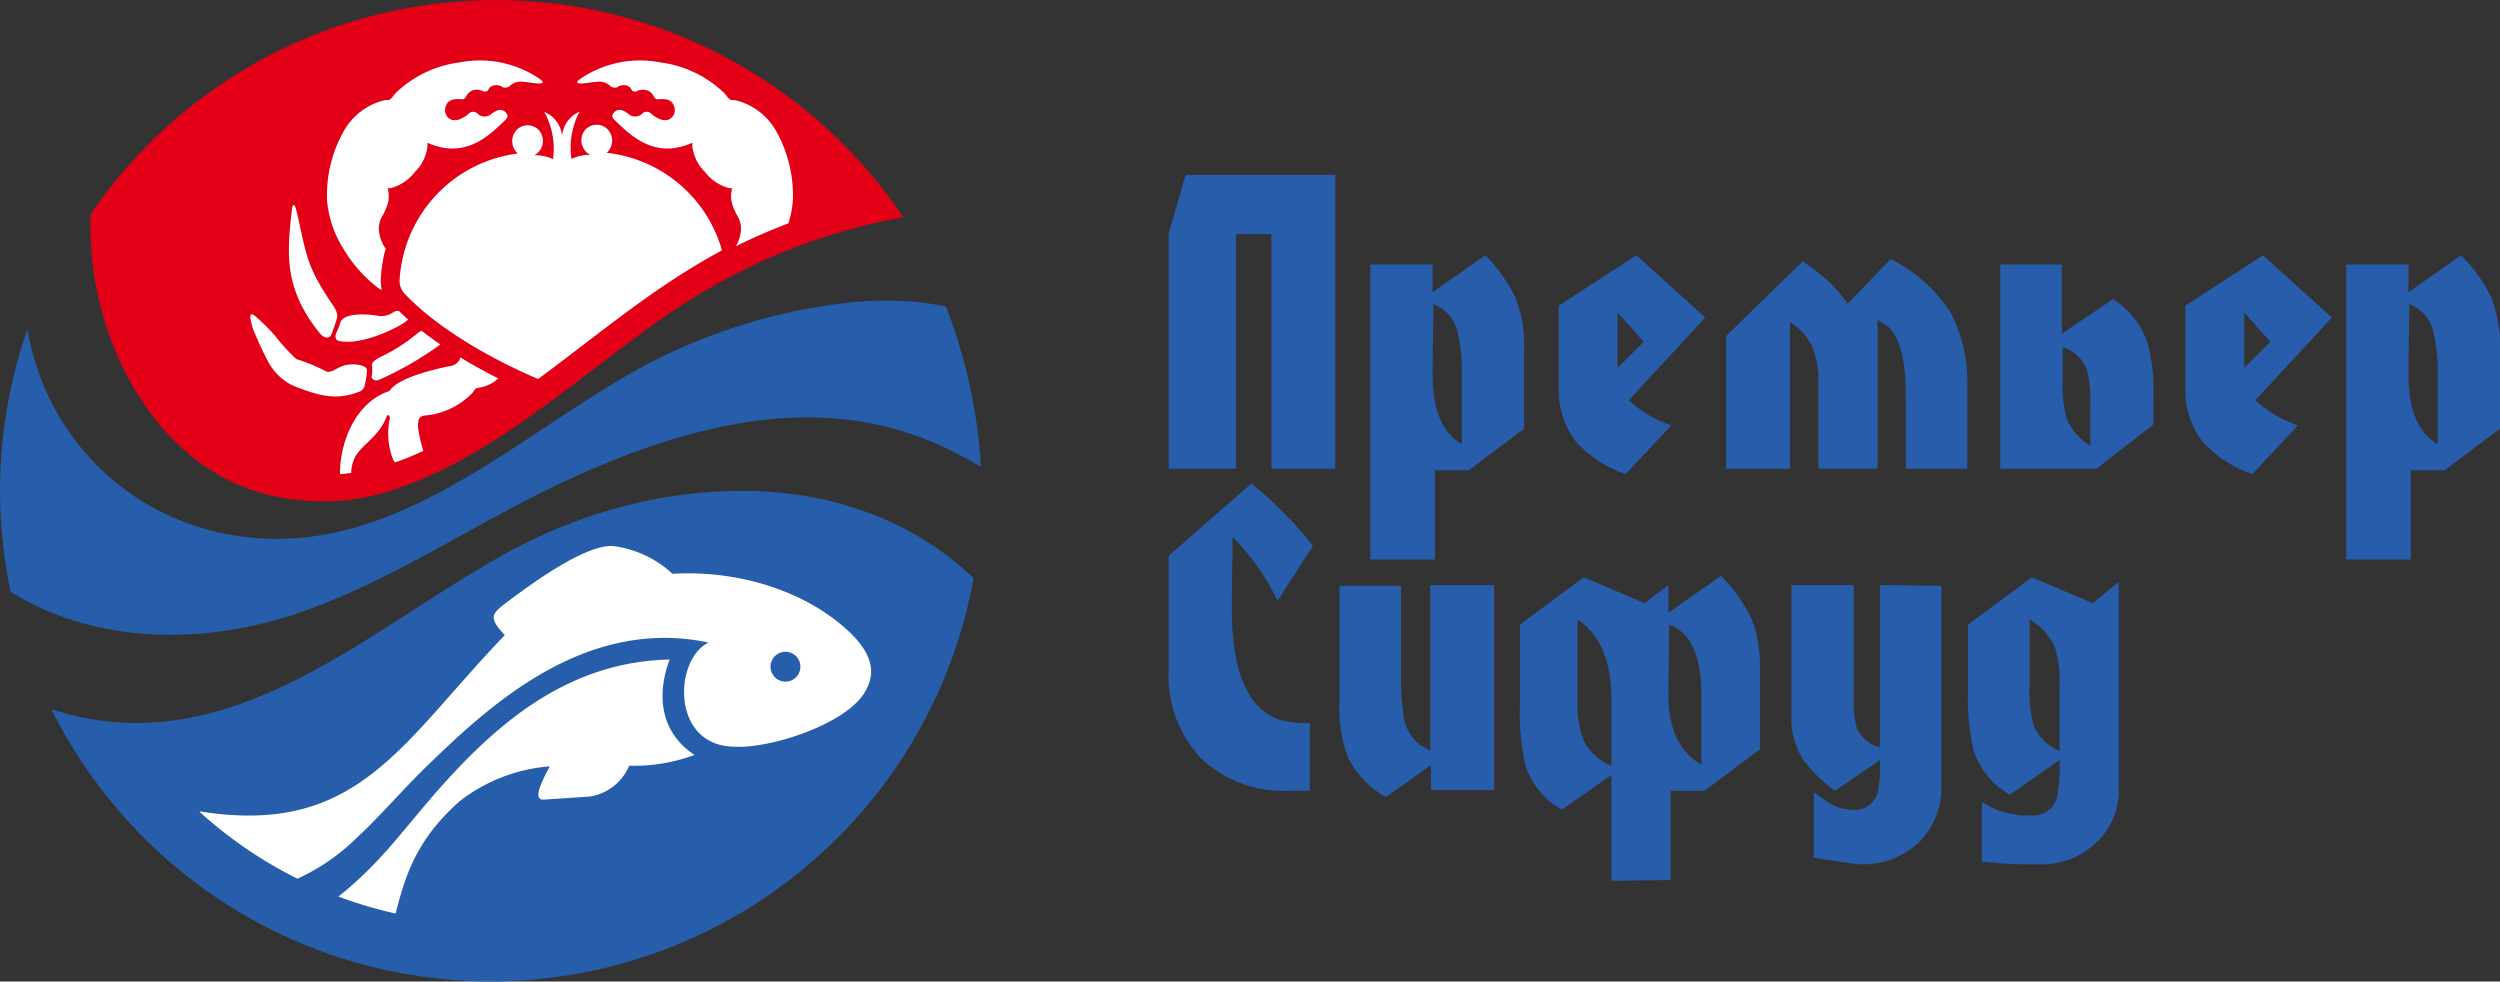 <svg xmlns="http://www.w3.org/2000/svg" width="194.98" height="76.55" viewBox="0 0 194.98 76.55">
  <rect x="0" y="0" width="194.98" height="76.55" fill="#333333" stroke="none"/>
  <g id="main_logo" data-name="main logo" transform="translate(-273.5 -23.443)">
    <path id="Контур_17557" data-name="Контур 17557" d="M14.64,0H9.66V-18.3H6.9V0H1.65V-18.36l1.32-4.56H14.64ZM29.37-3.12,25.05.12H22.41V7.08H17.37V-15.93h4.86v2.16l4.11-2.88a12.562,12.562,0,0,1,2.37,3.33,10.51,10.51,0,0,1,.66,4.05Zm-4.86,1.2V-7.26a13.219,13.219,0,0,0-.3-3.24,3.02,3.02,0,0,0-1.92-2.34q0,.9-.03,2.73t-.03,2.73Q22.23-3.21,24.51-1.92ZM43.5-11.79,37.53-5.34a8.844,8.844,0,0,0,3.33,1.95L37.29.42A9.279,9.279,0,0,1,33.42-2.1a6.654,6.654,0,0,1-1.35-4.35v-6.27l6.06-3.93ZM38.7-9.9l-2.04-2.28v4.32ZM63.93,0h-4.8V-5.85q0-3.99-1.41-5.28-.27-.15-.78-.48V0H52.32V-6.6a7.517,7.517,0,0,0-.465-2.895A4.438,4.438,0,0,0,50.1-11.43V0H45.12V-10.35l5.97-5.82q.72.48,1.32.96a10.126,10.126,0,0,1,2.19,2.34l3.36-3.48a11.9,11.9,0,0,1,4.65,4.125A11.755,11.755,0,0,1,63.93-6.27ZM78.45-3.45,74.01,0h-7.5V-15.93h4.8v5.4l3.99-2.7a6.536,6.536,0,0,1,2.64,3.27,12.828,12.828,0,0,1,.51,4.14ZM73.53-1.8V-4.83a10.69,10.69,0,0,0-.24-2.79,2.883,2.883,0,0,0-1.92-1.86v2.67a9.614,9.614,0,0,0,.3,2.85A4.5,4.5,0,0,0,73.53-1.8Zm18.84-9.99L86.4-5.34a8.844,8.844,0,0,0,3.33,1.95L86.16.42A9.279,9.279,0,0,1,82.29-2.1a6.654,6.654,0,0,1-1.35-4.35v-6.27L87-16.65ZM87.57-9.9l-2.04-2.28v4.32Zm17.91,6.78L101.16.12H98.52V7.08H93.48V-15.93h4.86v2.16l4.11-2.88a12.562,12.562,0,0,1,2.37,3.33,10.51,10.51,0,0,1,.66,4.05Zm-4.86,1.2V-7.26a13.219,13.219,0,0,0-.3-3.24,3.02,3.02,0,0,0-1.92-2.34q0,.9-.03,2.73t-.03,2.73Q98.34-3.21,100.62-1.92ZM12.9,6.01,10.14,10.3A18.455,18.455,0,0,0,6.63,5.32q0,.93-.03,2.805t-.03,2.8q0,7.14,3.51,8.58a7.361,7.361,0,0,0,2.58.33v5.28H11.07a9.292,9.292,0,0,1-6.9-2.535A9.376,9.376,0,0,1,1.65,15.67V6.79L8.1,1.15A30.662,30.662,0,0,1,12.9,6.01ZM27.03,25.06H22.11V23.11L18.6,25.6a7.042,7.042,0,0,1-2.97-3.09,10.775,10.775,0,0,1-.66-4.26V9.13h4.8v6.66a22.781,22.781,0,0,0,.15,3.09,3.619,3.619,0,0,0,1.26,2.61q.18.12.87.51V9.07h4.98Zm20.73-3.18-4.32,3.24H40.8v6.96l-4.62.06V23.89l-3.87,2.7a6.009,6.009,0,0,1-2.85-3.51,18.306,18.306,0,0,1-.42-4.65V12.16l4.98-3.69,4.74,2.01,1.86-1.41v2.16l4.11-2.88a12.562,12.562,0,0,1,2.37,3.33,10.51,10.51,0,0,1,.66,4.05Zm-4.56,1.2V17.74q0-4.71-2.52-5.58,0,.9-.03,2.73t-.03,2.73Q40.62,21.61,43.2,23.08Zm-7.02.09v-5.1q0-4.59-2.64-6.3v6.54a7.194,7.194,0,0,0,.48,2.88A4.054,4.054,0,0,0,36.18,23.17Zm25.74,1.35a6.153,6.153,0,0,1-1.755,4.62A6.4,6.4,0,0,1,55.5,30.85q-.21,0-3.57-.51h.03v-5.1q1.17.81,1.38.93a3.15,3.15,0,0,0,1.56.42,1.894,1.894,0,0,0,2.04-1.26,11.291,11.291,0,0,0,.18-2.61l-3.51,2.4a11.7,11.7,0,0,1-2.52-2.49,6.109,6.109,0,0,1-.87-3.42V9.07h4.86V17.8a8.015,8.015,0,0,0,.24,2.43,2.684,2.684,0,0,0,1.8,1.5V9.07l4.8.06ZM75.75,25a5.491,5.491,0,0,1-1.68,4.08,6.109,6.109,0,0,1-4.56,1.77,33.32,33.32,0,0,1-4.47-.21h.03V25.99a6.546,6.546,0,0,0,3.84,1.05,1.91,1.91,0,0,0,2.04-1.5,13.28,13.28,0,0,0,.18-2.82l-3.87,2.7a6.009,6.009,0,0,1-2.85-3.51,18.306,18.306,0,0,1-.42-4.65v-5.1l4.98-3.69,4.74,2.01,2.04-1.65Zm-4.62-3V16.9a8.9,8.9,0,0,0-.36-2.97,4.746,4.746,0,0,0-1.98-2.16v5.37a9.083,9.083,0,0,0,.33,2.88A3.557,3.557,0,0,0,71.13,22Z" transform="translate(363 60)" fill="#275daa"/>
    <g id="Сгруппировать_1102" data-name="Сгруппировать 1102" transform="translate(0.5)">
      <g id="Сгруппировать_598" data-name="Сгруппировать 598" transform="translate(-0.398)">
        <path id="Контур_4033" data-name="Контур 4033" d="M61.816,45.7A39.493,39.493,0,0,0,56.2,48.186C45.089,54.2,34.31,65.06,20.389,60.533A38.274,38.274,0,0,0,92.32,50.314a23.528,23.528,0,0,0-4.9-3.593,26.1,26.1,0,0,0-9.4-2.978h0a31.1,31.1,0,0,0-3.859-.236A37.3,37.3,0,0,0,61.816,45.7M83.1,28.772a44.377,44.377,0,0,0-17.029,5.286l-.255.143c-7.38,4.178-14.42,10.372-22.624,12.4-11.849,2.929-22.723-4.351-24.665-15.692a38.063,38.063,0,0,0-1.31,20.477c6.641,4.105,15,4.134,22.247,1.712,7.37-2.466,13.922-7.05,20.953-10.331,15.51-7.235,24.927-5.7,32.472-1.124a41.164,41.164,0,0,0-2.731-12.512l-.088-.019a22.391,22.391,0,0,0-4.559-.438c-.792,0-1.6.034-2.41.1" transform="translate(257.014 18.219)" fill="#275eab"/>
        <path id="Контур_4034" data-name="Контур 4034" d="M80.978,60.327a1.165,1.165,0,1,1-1.028,1.287,1.164,1.164,0,0,1,1.028-1.287m-8.9.6c-1.007,2.639-.806,5.645,1.939,7.437a13.548,13.548,0,0,1-5.1.843A3.977,3.977,0,0,1,65.8,71.617l-3.536.233c-.863.054-.263-1.255.466-2.594a13.065,13.065,0,0,0-7.041,2.725c-3.376,3-4.226,5.776-4.986,8.756a33.838,33.838,0,0,1-4.459-1.326c3.481-2.779,5.1-5.326,8.152-8.734,4.5-5.018,9.971-9.593,17.676-9.75M35.4,72.764c12.35,1.984,15.685-5.281,23.818-13.743-1.335-1.4-.972-1.706.1-2.514,1.62-1.227,6.13-4.6,8.36-4.431A8.326,8.326,0,0,1,72.3,54.242c.186-.013.37-.023.553-.029,4.664-.156,9.81,1.32,13.244,4.568,1.179,1.115,1.968,2.421,1.6,3.77a3.771,3.771,0,0,1-.872,1.546c-1.955,2.163-7.172,3.824-9.874,3.62-4.764-.2-4.536-6.8-1.843-8.117-9.664-2.038-17.158,5-21.767,9.443-2.058,1.981-3.815,4.07-5.587,5.706a16.206,16.206,0,0,1-4.709,3.268,33.79,33.79,0,0,1-7.539-5.13Z" transform="translate(253.55 13.956)" fill="#fff" fill-rule="evenodd"/>
      </g>
      <g id="Сгруппировать_1100" data-name="Сгруппировать 1100" transform="translate(292.523 28.179)">
        <path id="Контур_4023" data-name="Контур 4023" d="M24.545,16.694c-.393,8.679,4.208,18.669,12.638,21.554a17.71,17.71,0,0,0,11.892-.371c8.188-2.967,15.583-10.4,22.445-14.63a46.769,46.769,0,0,1,16.4-6.3,38.269,38.269,0,0,0-63.379-.256" transform="translate(-36.991 -4.736)" fill="#e30016" fill-rule="evenodd"/>
        <path id="Контур_14231" data-name="Контур 14231" d="M49.262,29.582a2.7,2.7,0,0,1-.032.843c-.035.15.242.406.575.256a26.171,26.171,0,0,0,4.785-2.76c-.5-.345-.987-.7-1.45-1.061a.919.919,0,0,0-.335.191,13.726,13.726,0,0,1-2.783,1.8C49.658,29.019,49.2,29.275,49.262,29.582ZM39.771,25.8a4.431,4.431,0,0,0,.406,1.374c.313.763.732,1.623.99,2.1a4.386,4.386,0,0,0,1.895,1.843c1.792.7,3.226,1.233,5.108.524a.721.721,0,0,0,.491-.419,6.058,6.058,0,0,0,.2-1.131c.038-.377-.15-.434-.393-.521a2.506,2.506,0,0,0-2.013.275c-.425.236-.655.265-.878.119a13.9,13.9,0,0,0-2.227-.908,16.043,16.043,0,0,1-1.731-1.91,16.2,16.2,0,0,0-1.441-1.415C39.9,25.511,39.79,25.476,39.771,25.8ZM53.264,36.216a10.919,10.919,0,0,1-.415-1.843c.007-.409-.029-.843.527-.91a5.835,5.835,0,0,0,3.722-1.77c.351-.46.146-.313.891-.486a2.842,2.842,0,0,0,1.118-.639c-1.007-.508-2-1.057-2.956-1.636a.884.884,0,0,1-.661.642c-2.872.578-4.456,1.29-4.862,1.974-2.61.85-3.885,3.942-3.866,6.488.294-.023.588-.055.878-.1a2.684,2.684,0,0,1,.434-1.454c.64-.895,1.8-1.54,2.307-2.894.1-.272.325-.173.255.176a5.566,5.566,0,0,0,.246,3.077c.052.1.1.191.15.284.131-.044.262-.089.393-.137.246-.089.492-.182.738-.281Q52.717,36.477,53.264,36.216ZM46.792,26.208a6.543,6.543,0,0,1-.307.8c-.131.252-.089.562.166.626,1.3.33,3.383-.431,4.741-1.182a3.014,3.014,0,0,0,.684-.476c-.253-.224-.495-.451-.729-.677a.671.671,0,0,0-.415.105,1.672,1.672,0,0,1-1.119.3C49.234,25.57,47.07,25.355,46.792,26.208ZM43.03,17.276c-.429,3.638-.62,6.277,2.117,9.721.368.466.8.527.965.1s.313-.882.4-1.183.007-.613-.329-1.1c-2.188-3.2-2.028-4.067-2.843-7.431C43.243,16.992,43.071,16.931,43.03,17.276Zm21.058-5.609a2.24,2.24,0,0,1,1.364-1.9,5.935,5.935,0,0,0-.633,3.687,3.245,3.245,0,0,1,1.46-.322,1.278,1.278,0,0,1-.4-1.942,1.21,1.21,0,0,1,1.706-.1,1.282,1.282,0,0,1-.019,1.884,10.541,10.541,0,0,1,8.989,7.606q-1.279.694-2.559,1.482c-4.1,2.527-7.893,5.69-11.781,8.553C58.354,28.972,54.287,26.579,51.846,24a1.433,1.433,0,0,1-.429-1.166,10.559,10.559,0,0,1,9.217-9.807,1.28,1.28,0,0,1-.048-1.885,1.206,1.206,0,0,1,1.7.077,1.274,1.274,0,0,1-.37,1.946,3.269,3.269,0,0,1,1.463.3A5.945,5.945,0,0,0,62.7,9.788,2.248,2.248,0,0,1,64.088,11.667Zm8.733-2.332a.894.894,0,0,0-.114-.227l0,0a.807.807,0,0,0-.585-.31,2.24,2.24,0,0,0-.534,0h0a.278.278,0,0,1-.188-.032.666.666,0,0,1-.2-.256.869.869,0,0,0-.553-.428,1.094,1.094,0,0,0-.722.077l-.012.006a.349.349,0,0,1-.272.007.269.269,0,0,1-.147-.128l0-.01a.433.433,0,0,0-.064-.105.652.652,0,0,0-.415-.223.851.851,0,0,0-.463.054.756.756,0,0,0-.147.083.175.175,0,0,1-.077.038.468.468,0,0,1-.134.009.531.531,0,0,1-.383-.156,1.274,1.274,0,0,0-.6-.294c-.466-.1-1.725.268-1.929.061-.045-.045,0-.131.2-.278a8.245,8.245,0,0,1,6.255-1.3,8.743,8.743,0,0,1,5.019,2.415c.067.077.128.154.186.227.227.307.329.3.517.3a.81.81,0,0,1,.2.019,5.022,5.022,0,0,1,3.213,2.559,10.191,10.191,0,0,1,1.211,5.233,7.044,7.044,0,0,1-.352,1.8c-1.386.527-2.744,1.118-4.092,1.783A2.828,2.828,0,0,0,78,19.26a1.924,1.924,0,0,0-.169-1.246,4.767,4.767,0,0,1-.46-.987,2.2,2.2,0,0,1-.07-1.066l.042-.227-.233-.009a3.486,3.486,0,0,1-1.885-1.262,3.334,3.334,0,0,1-.977-1.972l0-.3-.277.109c-2.748,1.076-4.527-.655-5.811-1.907-.182-.173-.188-.332-.105-.46.348-.527.873-.272,1.208.016a.8.8,0,0,0,.479.191.755.755,0,0,0,.492-.134.778.778,0,0,0,.134-.121v0l.016-.016a.515.515,0,0,1,.565-.022l.016.016a2.321,2.321,0,0,0,.7.463,1.029,1.029,0,0,0,.7.067.7.7,0,0,0,.156-.08.788.788,0,0,0,.316-.412A.883.883,0,0,0,72.821,9.335Zm-17.806,0a.9.9,0,0,1,.114-.227v0a.794.794,0,0,1,.581-.31,2.271,2.271,0,0,1,.537,0,.291.291,0,0,0,.191-.032.7.7,0,0,0,.2-.256.855.855,0,0,1,.55-.428,1.093,1.093,0,0,1,.722.077l.016.006a.349.349,0,0,0,.272.007.281.281,0,0,0,.147-.128l0-.01a.421.421,0,0,1,.061-.105.652.652,0,0,1,.415-.223.866.866,0,0,1,.466.054h0a.756.756,0,0,1,.147.083.175.175,0,0,0,.08.038.46.46,0,0,0,.134.009.544.544,0,0,0,.383-.156,1.259,1.259,0,0,1,.595-.294c.466-.1,1.728.268,1.932.061.045-.045-.007-.131-.2-.278a8.248,8.248,0,0,0-6.255-1.3,8.753,8.753,0,0,0-5.022,2.415c-.064.077-.128.154-.182.227-.23.307-.332.3-.52.3a.837.837,0,0,0-.2.019,5.016,5.016,0,0,0-3.21,2.559,10.164,10.164,0,0,0-1.214,5.233,8.3,8.3,0,0,0,1.211,3.674,10.833,10.833,0,0,0,2.83,3.207.65.65,0,0,0,.227.105,2.376,2.376,0,0,1-.051-.272,3.537,3.537,0,0,1-.023-.617,10.91,10.91,0,0,1,.131-1.208q.092-.561.246-1.131a2.609,2.609,0,0,1-.492-1.172,1.9,1.9,0,0,1,.166-1.246,4.781,4.781,0,0,0,.463-.987,2.2,2.2,0,0,0,.067-1.066l-.042-.227.234-.009a3.488,3.488,0,0,0,1.884-1.262,3.321,3.321,0,0,0,.978-1.972l0-.3.277.109c2.751,1.076,4.531-.655,5.815-1.907.179-.173.185-.332.1-.46-.348-.527-.869-.272-1.208.016a.8.8,0,0,1-.479.191.76.76,0,0,1-.491-.134.964.964,0,0,1-.134-.121v0l-.016-.016a.515.515,0,0,0-.565-.022l-.016.016a2.311,2.311,0,0,1-.7.463,1.02,1.02,0,0,1-.7.067.678.678,0,0,1-.159-.08.77.77,0,0,1-.313-.412A.861.861,0,0,1,55.015,9.335Z" transform="translate(-39.77 -5.791)" fill="#fff"/>
      </g>
    </g>
  </g>
</svg>
